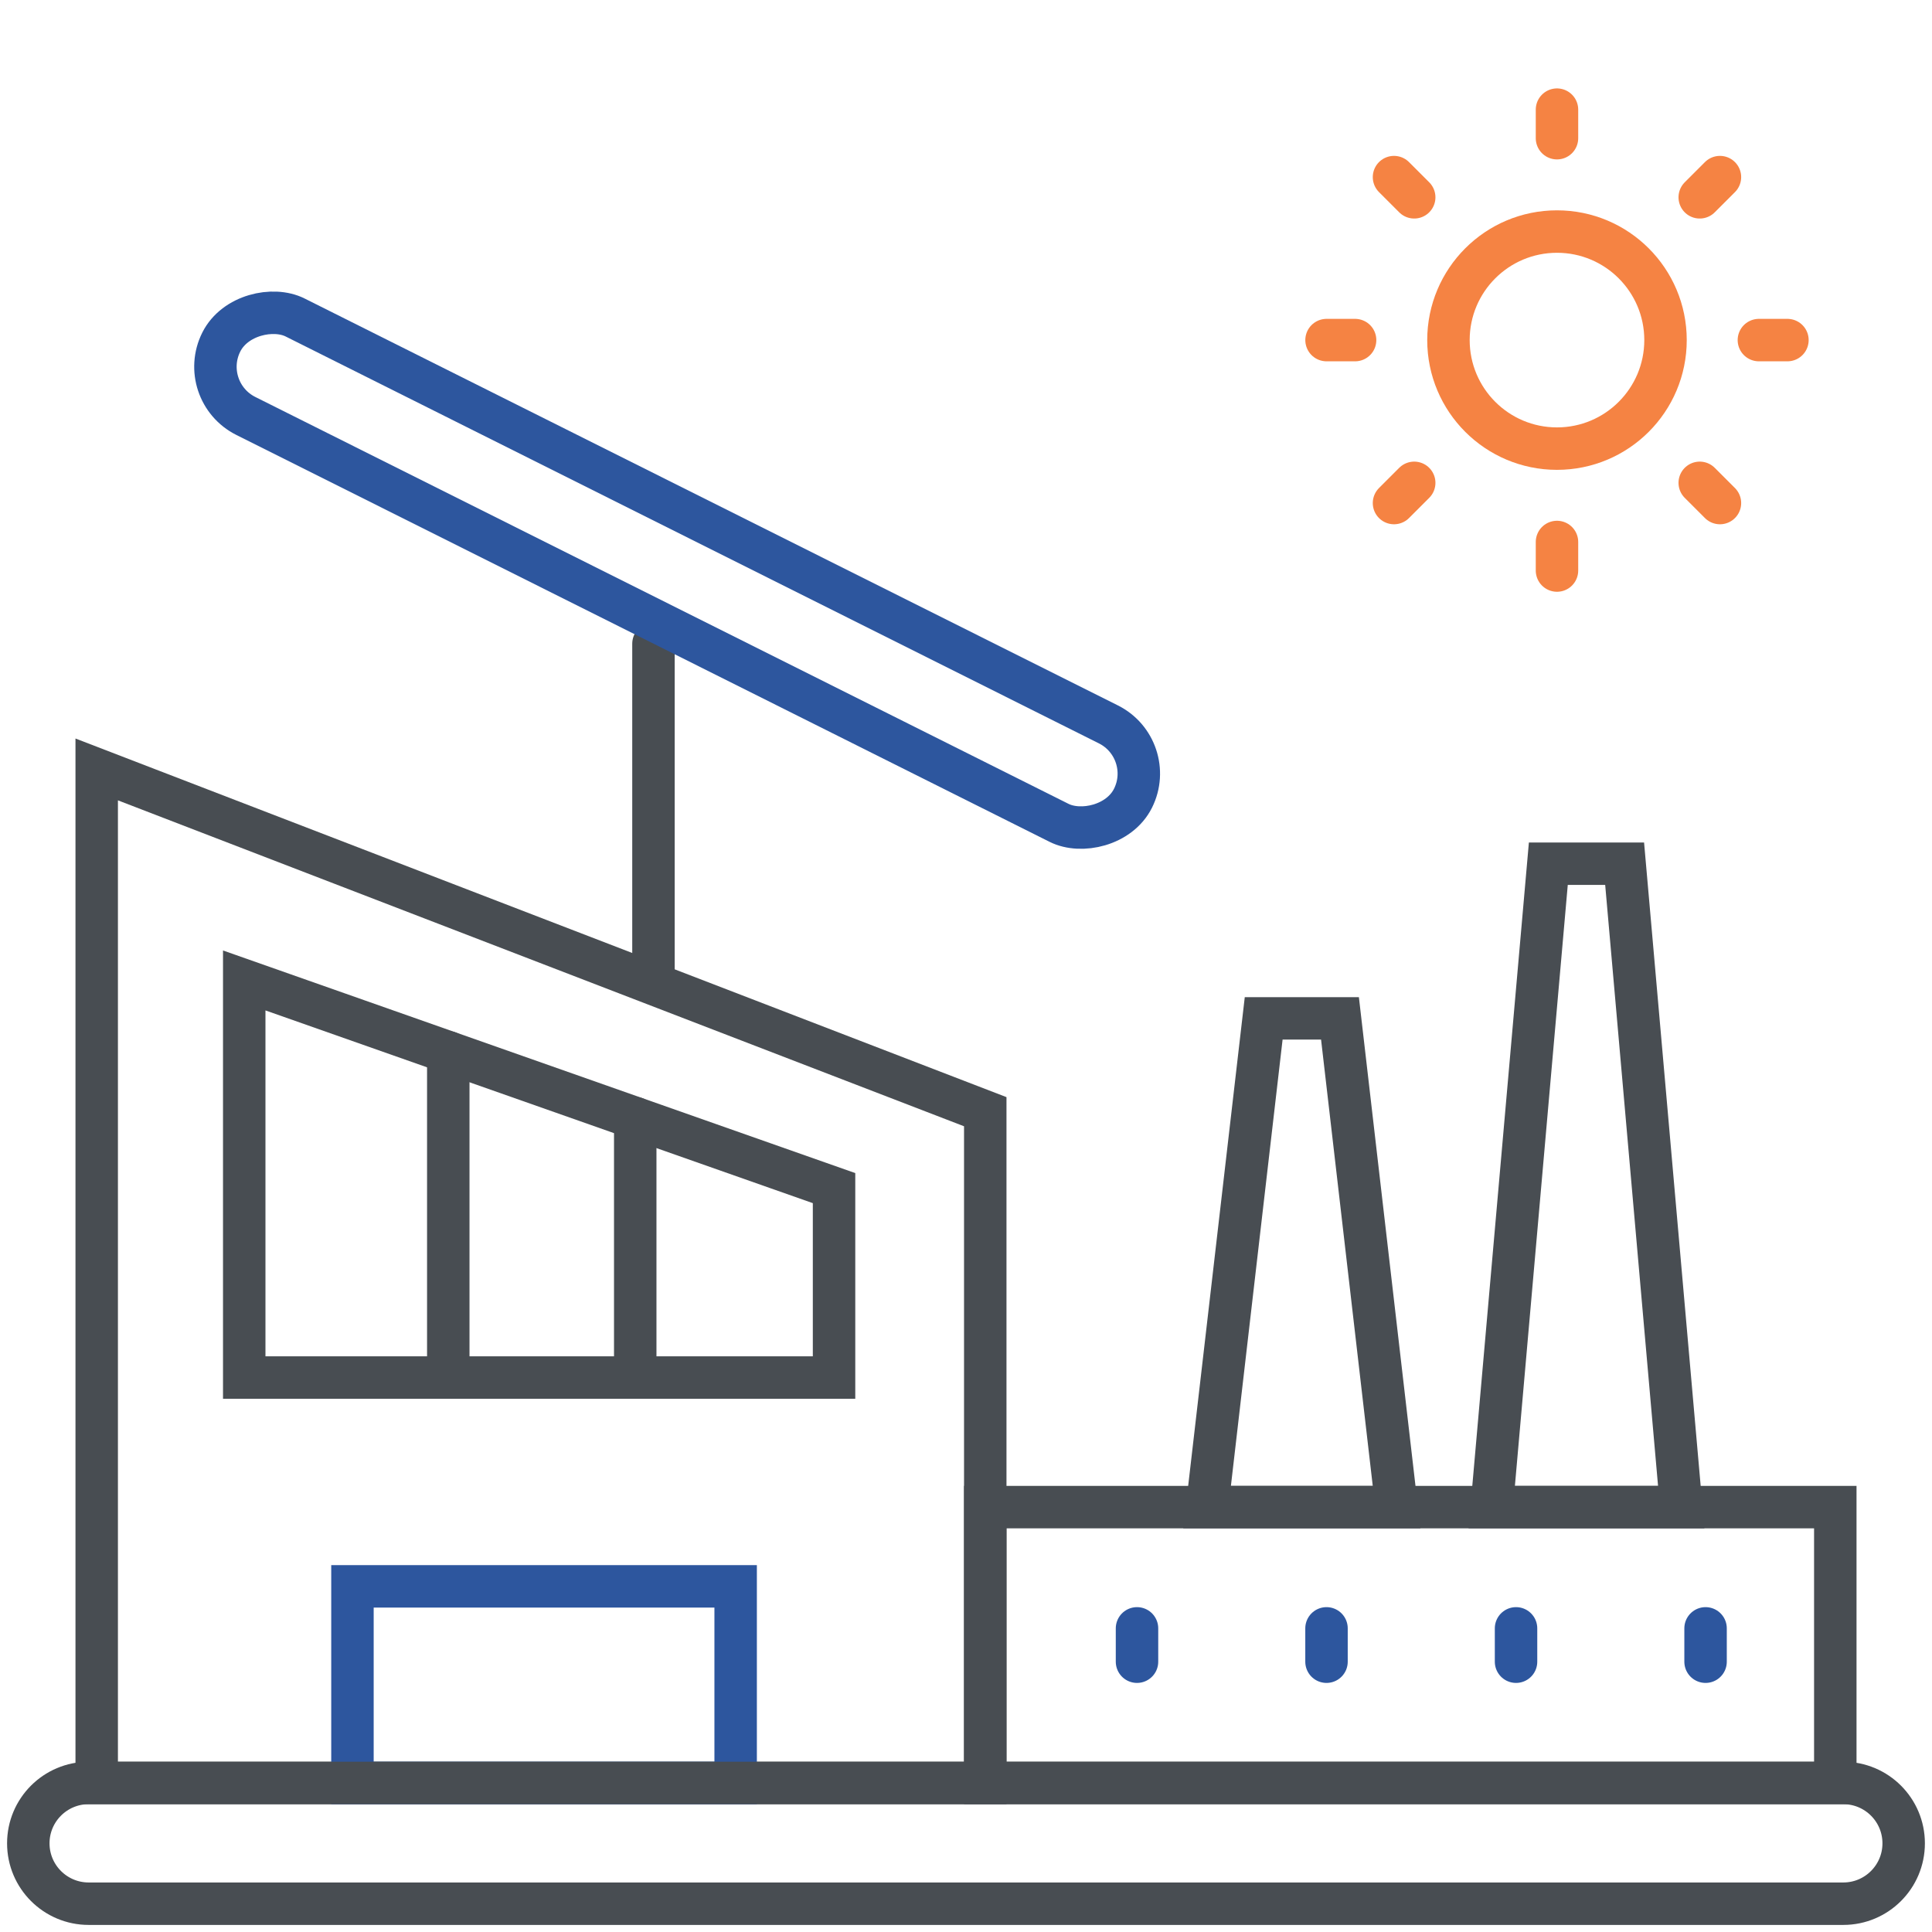 <?xml version="1.0" encoding="UTF-8"?>
<svg id="Layer_1" data-name="Layer 1" xmlns="http://www.w3.org/2000/svg" viewBox="0 0 682.67 682.67">
  <defs>
    <style>
      .cls-1 {
        stroke: #2d569e;
      }

      .cls-1, .cls-2, .cls-3 {
        fill: none;
        stroke-linecap: round;
        stroke-miterlimit: 10;
        stroke-width: 15px;
      }

      .cls-2 {
        stroke: #484d52;
      }

      .cls-3 {
        stroke: #f58343;
      }
    </style>
  </defs>
  <g id="g1406">
    <path id="path1408" class="cls-2" d="m651.33,672.67H31.33c-11.78,0-21.33-9.55-21.33-21.33s9.55-21.33,21.33-21.33h620c11.78,0,21.33,9.55,21.33,21.33s-9.55,21.33-21.33,21.33Z"/>
  </g>
  <g id="g1448">
    <path id="path1450" class="cls-2" d="m230.9,227.47v116.17"/>
  </g>
  <rect class="cls-1" x="219.81" y="21.37" width="38.91" height="360.23" rx="19.45" ry="19.45" transform="translate(526.51 77.65) rotate(116.58)"/>
  <rect class="cls-1" x="124.54" y="560.54" width="135.4" height="69.46"/>
  <polygon class="cls-2" points="348.14 392.82 34.17 271.88 34.17 630 348.14 630 348.14 392.82"/>
  <polygon class="cls-2" points="294.71 486.75 86.3 486.75 86.3 346.44 294.71 419.82 294.71 486.75"/>
  <line class="cls-2" x1="158.4" y1="371.83" x2="158.4" y2="486.75"/>
  <line class="cls-2" x1="224.46" y1="395.09" x2="224.46" y2="486.75"/>
  <rect class="cls-2" x="348.14" y="532.54" width="300.36" height="97.46"/>
  <line class="cls-1" x1="401.76" y1="575.38" x2="401.76" y2="587.16"/>
  <line class="cls-1" x1="468.72" y1="575.38" x2="468.72" y2="587.16"/>
  <line class="cls-1" x1="535.69" y1="575.38" x2="535.69" y2="587.16"/>
  <line class="cls-1" x1="602.66" y1="575.38" x2="602.66" y2="587.16"/>
  <polygon class="cls-2" points="574.06 305.19 547.1 305.19 527.1 532.54 594.06 532.54 574.06 305.19"/>
  <polygon class="cls-2" points="473.48 359.84 446.52 359.84 426.52 532.54 493.48 532.54 473.48 359.84"/>
  <g>
    <g id="g3666">
      <path id="path3668" class="cls-3" d="m550.16,81.82c-21.18,0-38.35,17.17-38.35,38.35s17.17,38.35,38.35,38.35,38.35-17.17,38.35-38.35-17.17-38.35-38.35-38.35Z"/>
    </g>
    <g id="g3670">
      <path id="path3672" class="cls-3" d="m550.16,48.83v-10.09"/>
    </g>
    <g id="g3674">
      <path id="path3676" class="cls-3" d="m499.71,69.72l-7.14-7.14"/>
    </g>
    <g id="g3678">
      <path id="path3680" class="cls-3" d="m478.82,120.17h-10.09"/>
    </g>
    <g id="g3682">
      <path id="path3684" class="cls-3" d="m499.71,170.61l-7.14,7.14"/>
    </g>
    <g id="g3686">
      <path id="path3688" class="cls-3" d="m550.16,191.51v10.09"/>
    </g>
    <g id="g3690">
      <path id="path3692" class="cls-3" d="m600.6,170.61l7.14,7.14"/>
    </g>
    <g id="g3694">
      <path id="path3696" class="cls-3" d="m621.5,120.17h10.09"/>
    </g>
    <g id="g3698">
      <path id="path3700" class="cls-3" d="m600.6,69.72l7.14-7.14"/>
    </g>
  </g>
</svg>